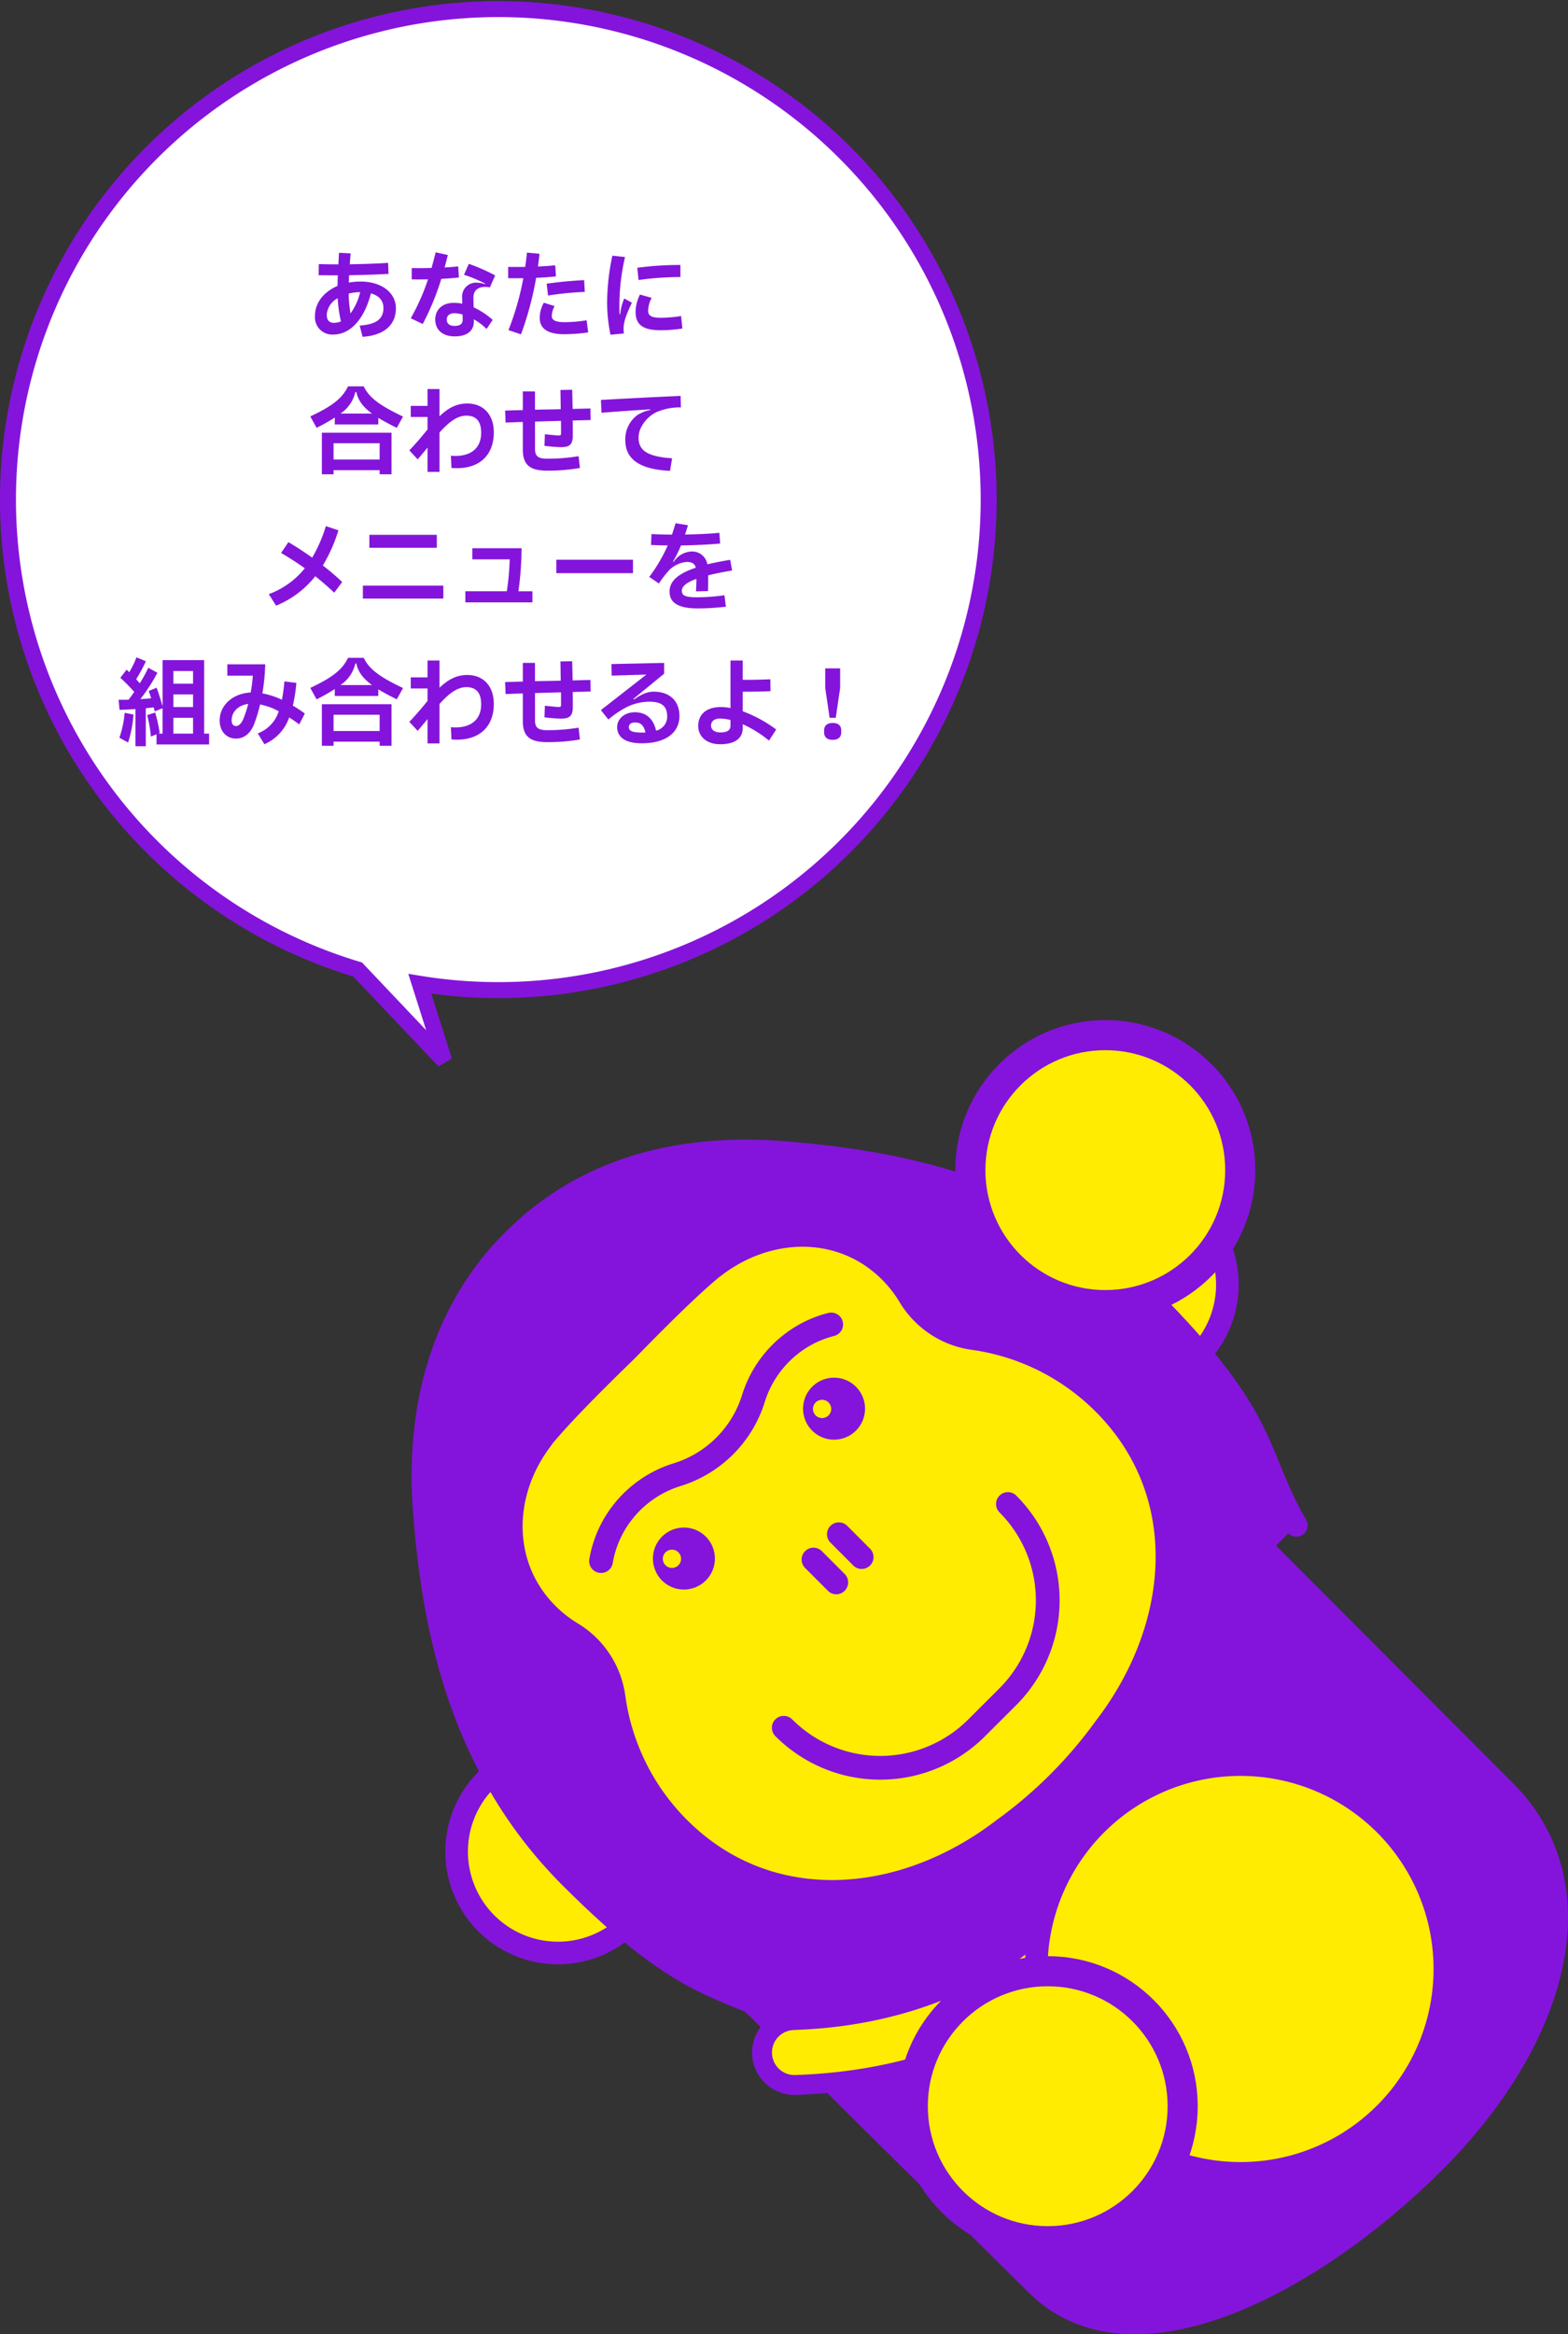 <svg xmlns="http://www.w3.org/2000/svg" xmlns:xlink="http://www.w3.org/1999/xlink" width="392.878" height="584.669" viewBox="0 0 392.878 584.669">
  <rect x="0" y="0" width="392.878" height="584.669" fill="#333333" stroke="none"/>
  <defs>
    <clipPath id="clip-path">
      <rect id="長方形_173" data-name="長方形 173" width="289.754" height="329.169" fill="none"/>
    </clipPath>
  </defs>
  <g id="poa_price02" transform="translate(-1641 -9413.311)">
    <g id="グループ_95" data-name="グループ 95" transform="translate(1744.124 9668.811)">
      <g id="グループ_94" data-name="グループ 94" clip-path="url(#clip-path)">
        <path id="パス_380" data-name="パス 380" d="M18.711,226.217a25.4,25.4,0,1,1,35.914.04,25.394,25.394,0,0,1-35.914-.04" fill="#ffec00"/>
        <path id="パス_381" data-name="パス 381" d="M18.711,226.217a25.4,25.4,0,1,1,35.914.04A25.394,25.394,0,0,1,18.711,226.217Z" fill="none" stroke="#8414db" stroke-linecap="round" stroke-linejoin="round" stroke-width="5.667"/>
        <path id="パス_382" data-name="パス 382" d="M161.03,84.208a25.4,25.4,0,1,1,35.914.04,25.4,25.4,0,0,1-35.914-.04" fill="#ffec00"/>
        <path id="パス_383" data-name="パス 383" d="M161.03,84.208a25.4,25.4,0,1,1,35.914.04A25.4,25.4,0,0,1,161.03,84.208Z" fill="none" stroke="#8414db" stroke-linecap="round" stroke-linejoin="round" stroke-width="5.667"/>
        <path id="パス_384" data-name="パス 384" d="M221.687,126.562c-10.466-17.937-6.3-26.215-36.81-56.8C156.789,41.616,120.551,35.4,93.587,33.192c-26.9-2.2-50.375,4.243-68.066,21.894h-.009c-.021.024-.042.046-.063.069s-.045.04-.07.064v.009C8.155,72.414,1.062,96.472,3.206,123.376c2.149,26.969,8.124,62.793,36.506,91.238,30.514,30.58,38.8,26.428,56.717,36.933" fill="#8414db"/>
        <path id="パス_385" data-name="パス 385" d="M221.687,126.562c-10.466-17.937-6.3-26.215-36.81-56.8C156.789,41.616,120.551,35.4,93.587,33.192c-26.9-2.2-50.375,4.243-68.066,21.894h-.009c-.021.024-.042.046-.063.069s-.045.04-.07.064v.009C8.155,72.414,1.062,96.472,3.206,123.376c2.149,26.969,8.124,62.793,36.506,91.238,30.514,30.58,38.8,26.428,56.717,36.933" fill="none" stroke="#8414db" stroke-linecap="round" stroke-linejoin="round" stroke-width="5.667"/>
        <path id="パス_386" data-name="パス 386" d="M256.213,286.025h0c-30.562,30.5-75.827,54.5-99.7,30.575L85.257,246.049,211.27,130.31,274,193.175c23.872,23.924,12.778,62.355-17.784,92.85" fill="#8414db"/>
        <path id="パス_387" data-name="パス 387" d="M256.213,286.025h0c-30.562,30.5-75.827,54.5-99.7,30.575L85.257,246.049,211.27,130.31,274,193.175C297.869,217.1,286.775,255.53,256.213,286.025Z" fill="none" stroke="#8414db" stroke-linecap="round" stroke-linejoin="round" stroke-width="5.667"/>
        <path id="パス_388" data-name="パス 388" d="M167.6,229.258S144.822,257.006,95.943,258.6" fill="none" stroke="#8414db" stroke-linecap="round" stroke-linejoin="round" stroke-width="21.248"/>
        <path id="パス_389" data-name="パス 389" d="M167.6,229.258S144.822,257.006,95.943,258.6" fill="none" stroke="#ffec00" stroke-linecap="round" stroke-linejoin="round" stroke-width="11.287"/>
        <path id="パス_390" data-name="パス 390" d="M171.468,273.838a51.195,51.195,0,1,1,72.4.079,51.194,51.194,0,0,1-72.4-.079" fill="#ffec00"/>
        <path id="パス_391" data-name="パス 391" d="M171.468,273.838a51.195,51.195,0,1,1,72.4.079A51.194,51.194,0,0,1,171.468,273.838Z" fill="none" stroke="#8414db" stroke-linecap="round" stroke-linejoin="round" stroke-width="5.667"/>
        <path id="パス_392" data-name="パス 392" d="M140.348,82.6a25.107,25.107,0,0,1-18.089-11.978,29.268,29.268,0,0,0-4.37-5.593c-11.071-11.1-27.959-10.549-40.254-1.04a7.969,7.969,0,0,0-1.075.836c-.067.058-.136.1-.2.16C70.865,69.639,63.307,77.173,55.9,84.765c-7.609,7.39-15.159,14.931-19.825,20.412-.042.051-.078.1-.12.153a8.7,8.7,0,0,0-.939,1.2c-9.476,12.267-10.033,29.107,1.014,40.18a29.367,29.367,0,0,0,5.583,4.384,25.087,25.087,0,0,1,11.939,18.112A54.432,54.432,0,0,0,69.01,200.333c21.38,21.428,53.306,18.68,77.513.084a109.764,109.764,0,0,0,24.834-24.78c18.648-24.165,21.465-56.086.084-77.514A54.423,54.423,0,0,0,140.348,82.6" fill="#ffec00"/>
        <path id="パス_393" data-name="パス 393" d="M100.376,91.842a7.764,7.764,0,1,0,10.98.013,7.762,7.762,0,0,0-10.98-.013m4.1,7.174a2.285,2.285,0,1,1,0-3.232,2.284,2.284,0,0,1,0,3.232" fill="#8414db"/>
        <path id="パス_394" data-name="パス 394" d="M62.755,129.381a7.764,7.764,0,1,0,10.98.013,7.762,7.762,0,0,0-10.98-.013m4.1,7.174a2.285,2.285,0,1,1,0-3.232,2.284,2.284,0,0,1,0,3.232" fill="#8414db"/>
        <path id="パス_395" data-name="パス 395" d="M93.257,177.256a34.15,34.15,0,0,0,48.3.051c2.709-2.7,5.1-5.089,7.811-7.793a34.153,34.153,0,0,0,.051-48.3" fill="none" stroke="#8414db" stroke-linecap="round" stroke-linejoin="round" stroke-width="5.95"/>
        <line id="線_33" data-name="線 33" x2="5.713" y2="5.728" transform="translate(100.705 135.123)" fill="none" stroke="#8414db" stroke-linecap="round" stroke-linejoin="round" stroke-width="5.95"/>
        <line id="線_34" data-name="線 34" x1="5.713" y1="5.727" transform="translate(107.059 128.783)" fill="none" stroke="#8414db" stroke-linecap="round" stroke-linejoin="round" stroke-width="5.95"/>
        <path id="パス_396" data-name="パス 396" d="M105.14,76.24a27.094,27.094,0,0,0-10.159,5.006,27.662,27.662,0,0,0-9.309,13.479,28.969,28.969,0,0,1-19.2,19.161,27.673,27.673,0,0,0-13.5,9.279,27.2,27.2,0,0,0-5.5,12.348" fill="none" stroke="#8414db" stroke-linecap="round" stroke-linejoin="round" stroke-width="5.95"/>
        <path id="パス_397" data-name="パス 397" d="M135.484,295.958a33.813,33.813,0,1,1,47.82,0,33.813,33.813,0,0,1-47.82,0" fill="#ffec00"/>
        <circle id="楕円形_22" data-name="楕円形 22" cx="33.813" cy="33.813" r="33.813" transform="translate(125.581 238.235)" fill="none" stroke="#8414db" stroke-linecap="round" stroke-linejoin="round" stroke-width="7.544"/>
        <path id="パス_398" data-name="パス 398" d="M149.913,61.495a33.813,33.813,0,1,1,47.82,0,33.813,33.813,0,0,1-47.82,0" fill="#ffec00"/>
        <circle id="楕円形_23" data-name="楕円形 23" cx="33.813" cy="33.813" r="33.813" transform="translate(140.009 3.772)" fill="none" stroke="#8414db" stroke-linecap="round" stroke-linejoin="round" stroke-width="7.544"/>
      </g>
    </g>
    <path id="合体_2" data-name="合体 2" d="M142.81,19.313a122.86,122.86,0,1,0,15.575,3.579L136.689,0Z" transform="translate(1889 9679.037) rotate(180)" fill="#fff" stroke="#8414db" stroke-width="4"/>
    <path id="パス_1181" data-name="パス 1181" d="M-34.68-12.48a16.13,16.13,0,0,0-2.9.264c0-.6.024-1.224.048-1.848,2.616-.024,6.528-.144,9.888-.336l-.12-2.76c-3.24.216-7.008.312-9.6.36l.216-2.736-2.9-.144c-.072.936-.12,1.9-.168,2.9-1.536,0-3.5-.024-4.9-.072l-.048,2.784c1.56.024,3.408.024,4.8.024l-.072,2.664c-3.432,1.464-5.64,4.224-5.64,7.464A4.317,4.317,0,0,0-41.5.792c4.536,0,7.9-4.272,9.432-10.3,2.04.552,3.144,1.8,3.144,3.648,0,2.76-1.776,4.1-5.952,4.416l.72,2.808c5.3-.336,8.352-2.928,8.352-7.128C-25.8-9.744-29.448-12.48-34.68-12.48Zm-2.5,7.992a34.678,34.678,0,0,1-.456-4.968,10.9,10.9,0,0,1,2.832-.36h.048A15.133,15.133,0,0,1-37.176-4.488Zm-5.952.336A5.129,5.129,0,0,1-40.392-8.3,34.869,34.869,0,0,0-39.576-2.5a4.606,4.606,0,0,1-1.776.36C-42.48-2.136-43.128-2.808-43.128-4.152ZM-10.2-16.272c-.936.1-2.136.192-3.408.264.288-1.008.552-2.04.816-3.12L-15.84-19.8c-.336,1.368-.672,2.664-1.032,3.912-1.128.024-2.208.048-3.168.048-.672,0-1.3,0-1.8-.024v2.832c.48.024,1.056.024,1.68.024.72,0,1.536,0,2.4-.024a53.177,53.177,0,0,1-4.32,9.744l3,1.44a65.826,65.826,0,0,0,4.656-11.3c1.56-.1,3.12-.192,4.416-.36Zm3.816,7.944c-.048-1.752.984-2.808,2.928-2.808a7.513,7.513,0,0,1,1.2.12l1.32-3a46.358,46.358,0,0,0-6.6-2.9l-1.2,2.736a35,35,0,0,1,5.328,2.232l-.048.12a7.185,7.185,0,0,0-1.9-.36,3.5,3.5,0,0,0-3.84,3.936l.024,1.32a10.514,10.514,0,0,0-2.112-.216c-2.856,0-4.656,1.68-4.656,4.176,0,2.616,1.848,4.224,4.872,4.224,3.216,0,4.848-1.464,4.8-3.84v-.432A16.262,16.262,0,0,1-3.072-.6L-1.56-2.88A19.072,19.072,0,0,0-6.336-6.024ZM-9.072-3c.024,1.1-.624,1.632-2.016,1.632-1.344,0-1.968-.624-1.968-1.584s.7-1.584,1.872-1.584A7.472,7.472,0,0,1-9.1-4.224ZM14.112-16.56c-1.152.144-2.688.24-4.32.312.144-1.08.288-2.136.384-3.192l-3.144-.288c-.12,1.176-.264,2.376-.432,3.576-1.608.024-3.12.024-4.272,0v2.832c1.032.024,2.352.024,3.792,0A69.741,69.741,0,0,1,2.4-.312L5.544.744a81.018,81.018,0,0,0,3.792-14.16c1.776-.072,3.528-.192,4.968-.36Zm-1.8,7.584a79.875,79.875,0,0,1,9.216-.912L21.36-12.84c-3.816.216-5.9.432-9.384.888Zm9.672,6.192a33.649,33.649,0,0,1-5.52.48c-2.256,0-3.216-.48-3.216-1.608a6.076,6.076,0,0,1,.7-2.424l-2.688-.84a7.852,7.852,0,0,0-1.032,3.792c0,2.664,1.968,4.1,6.144,4.1a44.291,44.291,0,0,0,6-.456ZM31.32.528A10.879,10.879,0,0,1,31.248-.72c0-1.536.552-3.288,2.088-6.456l-1.92-1.056A12.461,12.461,0,0,0,30.408-4.32H30.24c-.048-.672-.048-1.608-.048-2.76a55.125,55.125,0,0,1,1.416-11.544L28.44-18.96A56.614,56.614,0,0,0,27.12-7.1,40.532,40.532,0,0,0,27.96.84Zm3.672-13.392a75.943,75.943,0,0,1,10.488-.744v-3.024a80.045,80.045,0,0,0-10.8.7Zm-.744,7.992c0,3.312,2.04,4.584,6.192,4.584A34.165,34.165,0,0,0,45.984-.72l-.336-3.12a33.356,33.356,0,0,1-5.208.432c-2.184,0-3.048-.528-3.048-1.776A7.479,7.479,0,0,1,38.28-8.4l-2.928-.816A9.868,9.868,0,0,0,34.248-4.872ZM-37.8,13.768c-1.344,2.832-3.672,4.824-9.456,7.536l1.584,2.856a48.52,48.52,0,0,0,4.56-2.568V23.32h10.9V21.664c1.3.792,2.832,1.608,4.632,2.5l1.56-2.832c-5.784-2.736-8.5-4.728-9.84-7.56Zm-1.9,6.816a8.9,8.9,0,0,0,3.744-5.4h.24c.408,2.04,1.632,3.72,3.912,5.4ZM-41.424,35.8V34.768H-29.88V35.8H-26.9V25.384H-44.352V35.8Zm11.544-7.776V32.1H-41.424v-4.08Zm21.96-9.96c-2.9,0-4.968,1.32-6.96,3.192V14.44h-3v4.224h-4.2v2.784h4.2v3.12c-1.776,2.184-3.264,3.912-4.56,5.232l2.088,2.256c1.032-1.2,1.824-2.136,2.472-2.952v6.1h3V25.336c2.28-2.544,4.392-4.224,6.72-4.224,2.568,0,3.72,1.512,3.72,4.3,0,3.72-2.424,5.784-6.432,5.784-.384,0-.768-.024-1.152-.048l.144,3.072c.48.024.96.048,1.416.048,5.448,0,9.192-3.1,9.192-8.976C-1.272,20.8-3.936,18.064-7.92,18.064ZM12.1,31.888c-2.208,0-3.048-.576-3.048-2.448V22.6c2.16-.072,4.32-.12,6.5-.192.024,1.1.024,2.136.024,3.072,0,.5-.12.6-.552.6-.456,0-1.44-.1-3.5-.312l-.1,2.9a40.987,40.987,0,0,0,4.1.336c2.232,0,3-.7,3-2.976,0-.888,0-2.184-.024-3.7,1.464-.048,2.952-.072,4.488-.12l-.048-2.9c-1.536.048-3.024.072-4.464.12-.024-1.536-.072-3.192-.1-4.8l-2.952.048L15.5,19.5c-2.184.048-4.32.072-6.456.12V15.04H6v4.68c-1.464.024-2.928.072-4.44.12l.12,3c1.464-.048,2.9-.12,4.32-.144v6.888c0,3.912,1.824,5.3,6.1,5.3a45.8,45.8,0,0,0,8.208-.672l-.336-2.952A47.421,47.421,0,0,1,12.1,31.888Zm31.3-.1c-6.288-.408-8.4-2.016-8.4-5.184,0-2.832,2.5-5.688,5.04-6.6a14.944,14.944,0,0,1,5.568-.96l-.072-2.88c-7.2.312-14.52.7-19.968,1.008l.144,3.216c5.088-.408,8.88-.648,12.192-.864l.024.168A9.46,9.46,0,0,0,34.7,20.968,7.493,7.493,0,0,0,31.68,27.28c0,4.656,3.5,7.3,11.208,7.656ZM-39.264,62.768a62.65,62.65,0,0,0-4.848-4.128A39.78,39.78,0,0,0-40.2,49.832l-3.144-1.056a37.423,37.423,0,0,1-3.432,7.9c-1.9-1.368-3.912-2.664-5.952-3.888L-54.576,55.5c2.04,1.176,4.032,2.472,5.952,3.84a20.892,20.892,0,0,1-9.024,6.48l1.824,2.88a24.115,24.115,0,0,0,9.816-7.368c1.68,1.32,3.264,2.712,4.752,4.128ZM-15.552,54.2V50.96h-16.9V54.2Zm1.632,12.72V63.68H-34.08v3.24ZM4.9,65.1A83.226,83.226,0,0,0,5.688,54.32H-6.648V57.1h9.36a65.887,65.887,0,0,1-.72,7.992H-8.4V67.88H8.4V65.1ZM33.6,60.56V57.2H14.4v3.36Zm16.176,6.048c-3.024,0-3.936-.408-3.936-1.608,0-1.032.912-2.016,3.648-3,0,.888-.024,1.944-.1,3.12l3-.072c.048-1.488.048-2.544.048-3.936,1.608-.408,3.6-.816,6-1.224l-.48-2.664c-2.184.36-4.08.72-5.712,1.128a3.864,3.864,0,0,0-3.984-3.216A5.623,5.623,0,0,0,43.8,57.728l-.168-.072a31.582,31.582,0,0,0,1.992-4.032c3.192-.048,6.984-.216,9.816-.48l-.192-2.688c-2.712.264-5.928.384-8.616.432.264-.72.5-1.512.744-2.328l-3.1-.5c-.312,1.008-.6,1.944-.912,2.856-1.944-.024-3.528-.072-5.136-.144l-.1,2.736c1.3.048,2.64.1,4.176.1a39.539,39.539,0,0,1-4.632,7.9L40.1,63.152a25.168,25.168,0,0,1,2.544-3.312,6.993,6.993,0,0,1,4.416-2.088c1.3,0,1.992.408,2.28,1.44-4.968,1.656-6.576,3.672-6.576,6,0,2.808,2.232,4.2,7.08,4.2a59.738,59.738,0,0,0,7.032-.432L56.52,66.1A53.23,53.23,0,0,1,49.776,66.608ZM-73.848,82.344H-84.264V93.912c-.456-1.584-.984-3.288-1.488-4.656l-1.992.816c.216.552.408,1.176.624,1.824-.912.1-1.8.168-2.712.216a44.88,44.88,0,0,0,4.272-6.6l-2.28-1.248a37.76,37.76,0,0,1-2.136,3.888c-.288-.336-.576-.672-.912-1.008a44.812,44.812,0,0,0,2.448-4.512l-2.376-.984a21.268,21.268,0,0,1-1.8,3.72c-.216-.216-.456-.432-.672-.624l-1.56,2.016a43.8,43.8,0,0,1,3.48,3.552c-.5.72-.984,1.392-1.416,1.944-.84.024-1.68.024-2.5.024l.24,2.52c1.32-.048,2.664-.12,3.984-.192v9.312h2.592V94.392l1.968-.216c.1.336.192.672.264,1.008l1.968-.792v6.36h-1.08l.36-.144a38.163,38.163,0,0,0-1.128-5.136l-2.016.648a30.449,30.449,0,0,1,.936,5.376l1.416-.576v2.544H-72.6v-2.712h-1.248Zm-2.784,5.9h-4.92V85.08h4.92Zm-4.92,5.856V90.936h4.92V94.1Zm-11.352,8.88a29.522,29.522,0,0,0,1.344-7.008l-2.208-.432a25.206,25.206,0,0,1-1.32,6.24Zm16.272-6.192v3.96h-4.92v-3.96Zm28.008-1.08c-1.008-.72-2.016-1.392-3-1.968a40.064,40.064,0,0,0,.888-5.688l-3-.384a45.906,45.906,0,0,1-.624,4.608,19.462,19.462,0,0,0-4.9-1.608,51.669,51.669,0,0,0,.72-7.272h-9.5v2.832h6.384a36.922,36.922,0,0,1-.528,4.224c-4.464.216-7.776,3.168-7.776,7.008,0,2.712,1.68,4.536,4.128,4.536,1.992,0,3.648-1.32,4.56-3.768a38.442,38.442,0,0,0,1.44-4.776,16.222,16.222,0,0,1,4.68,1.7,8.766,8.766,0,0,1-5.256,5.544l1.656,2.712a11.406,11.406,0,0,0,6.216-6.7c.84.528,1.656,1.1,2.52,1.728Zm-17.208,3.144c-.72,0-1.128-.5-1.128-1.44,0-2.112,1.656-3.768,4.152-4.1a28.605,28.605,0,0,1-1.128,3.528C-64.416,98.064-65.088,98.856-65.832,98.856ZM-37.8,81.768c-1.344,2.832-3.672,4.824-9.456,7.536l1.584,2.856a48.52,48.52,0,0,0,4.56-2.568V91.32h10.9V89.664c1.3.792,2.832,1.608,4.632,2.5l1.56-2.832c-5.784-2.736-8.5-4.728-9.84-7.56Zm-1.9,6.816a8.9,8.9,0,0,0,3.744-5.4h.24c.408,2.04,1.632,3.72,3.912,5.4ZM-41.424,103.8v-1.032H-29.88V103.8H-26.9V93.384H-44.352V103.8Zm11.544-7.776v4.08H-41.424v-4.08Zm21.96-9.96c-2.9,0-4.968,1.32-6.96,3.192V82.44h-3v4.224h-4.2v2.784h4.2v3.12c-1.776,2.184-3.264,3.912-4.56,5.232l2.088,2.256c1.032-1.2,1.824-2.136,2.472-2.952v6.1h3V93.336c2.28-2.544,4.392-4.224,6.72-4.224,2.568,0,3.72,1.512,3.72,4.3,0,3.72-2.424,5.784-6.432,5.784-.384,0-.768-.024-1.152-.048l.144,3.072c.48.024.96.048,1.416.048,5.448,0,9.192-3.1,9.192-8.976C-1.272,88.8-3.936,86.064-7.92,86.064ZM12.1,99.888c-2.208,0-3.048-.576-3.048-2.448V90.6c2.16-.072,4.32-.12,6.5-.192.024,1.1.024,2.136.024,3.072,0,.5-.12.6-.552.6-.456,0-1.44-.1-3.5-.312l-.1,2.9a40.986,40.986,0,0,0,4.1.336c2.232,0,3-.7,3-2.976,0-.888,0-2.184-.024-3.7,1.464-.048,2.952-.072,4.488-.12l-.048-2.9c-1.536.048-3.024.072-4.464.12-.024-1.536-.072-3.192-.1-4.8l-2.952.048L15.5,87.5c-2.184.048-4.32.072-6.456.12V83.04H6v4.68c-1.464.024-2.928.072-4.44.12l.12,3c1.464-.048,2.9-.12,4.32-.144v6.888c0,3.912,1.824,5.3,6.1,5.3a45.805,45.805,0,0,0,8.208-.672l-.336-2.952A47.421,47.421,0,0,1,12.1,99.888ZM38.76,90.24c-1.512,0-2.952.6-4.92,1.968l-.12-.168,7.68-6.288V83.04l-13.2.288.072,2.9,8.688-.264-11.4,8.9,1.872,2.352a24.457,24.457,0,0,1,4.128-2.856A12.792,12.792,0,0,1,37.8,92.76c3.1,0,4.368,1.248,4.368,3.648a3.589,3.589,0,0,1-2.784,3.6c-.672-3.072-2.592-4.608-5.28-4.608-2.544,0-4.464,1.56-4.464,3.744,0,2.544,2.136,4.032,6.144,4.032,5.88,0,9.456-2.544,9.456-6.864C45.24,92.616,42.84,90.24,38.76,90.24Zm-6.192,8.9c0-.72.528-1.176,1.56-1.176,1.368,0,2.184.672,2.592,2.5-.288.024-.6.024-.936.024C33.384,100.488,32.568,100.032,32.568,99.144Zm36.912.576A33.269,33.269,0,0,0,61.1,95.16v-4.9c2.544,0,4.9-.048,6.96-.144l-.048-2.976c-2.016.1-4.344.144-6.912.144V82.44H58.032v11.9a12.851,12.851,0,0,0-2.472-.24c-3.528,0-5.616,1.824-5.616,4.728,0,2.76,2.256,4.584,5.472,4.584,3.624,0,5.688-1.392,5.688-4.08V98.4a29.342,29.342,0,0,1,6.576,4.1Zm-11.448-.984c0,1.224-.888,1.728-2.52,1.728-1.392,0-2.352-.624-2.352-1.7,0-1.056.744-1.776,2.232-1.776a11.007,11.007,0,0,1,2.64.36Zm26.376-1.944,1.1-7.464v-4.92H81.768v4.92l1.1,7.464Zm-.768,5.52c1.512,0,2.136-.792,2.136-1.824v-.576c0-1.032-.624-1.824-2.136-1.824S81.5,98.88,81.5,99.912v.576C81.5,101.52,82.128,102.312,83.64,102.312Z" transform="translate(1766 9496.311)" fill="#8414db"/>
  </g>
</svg>
